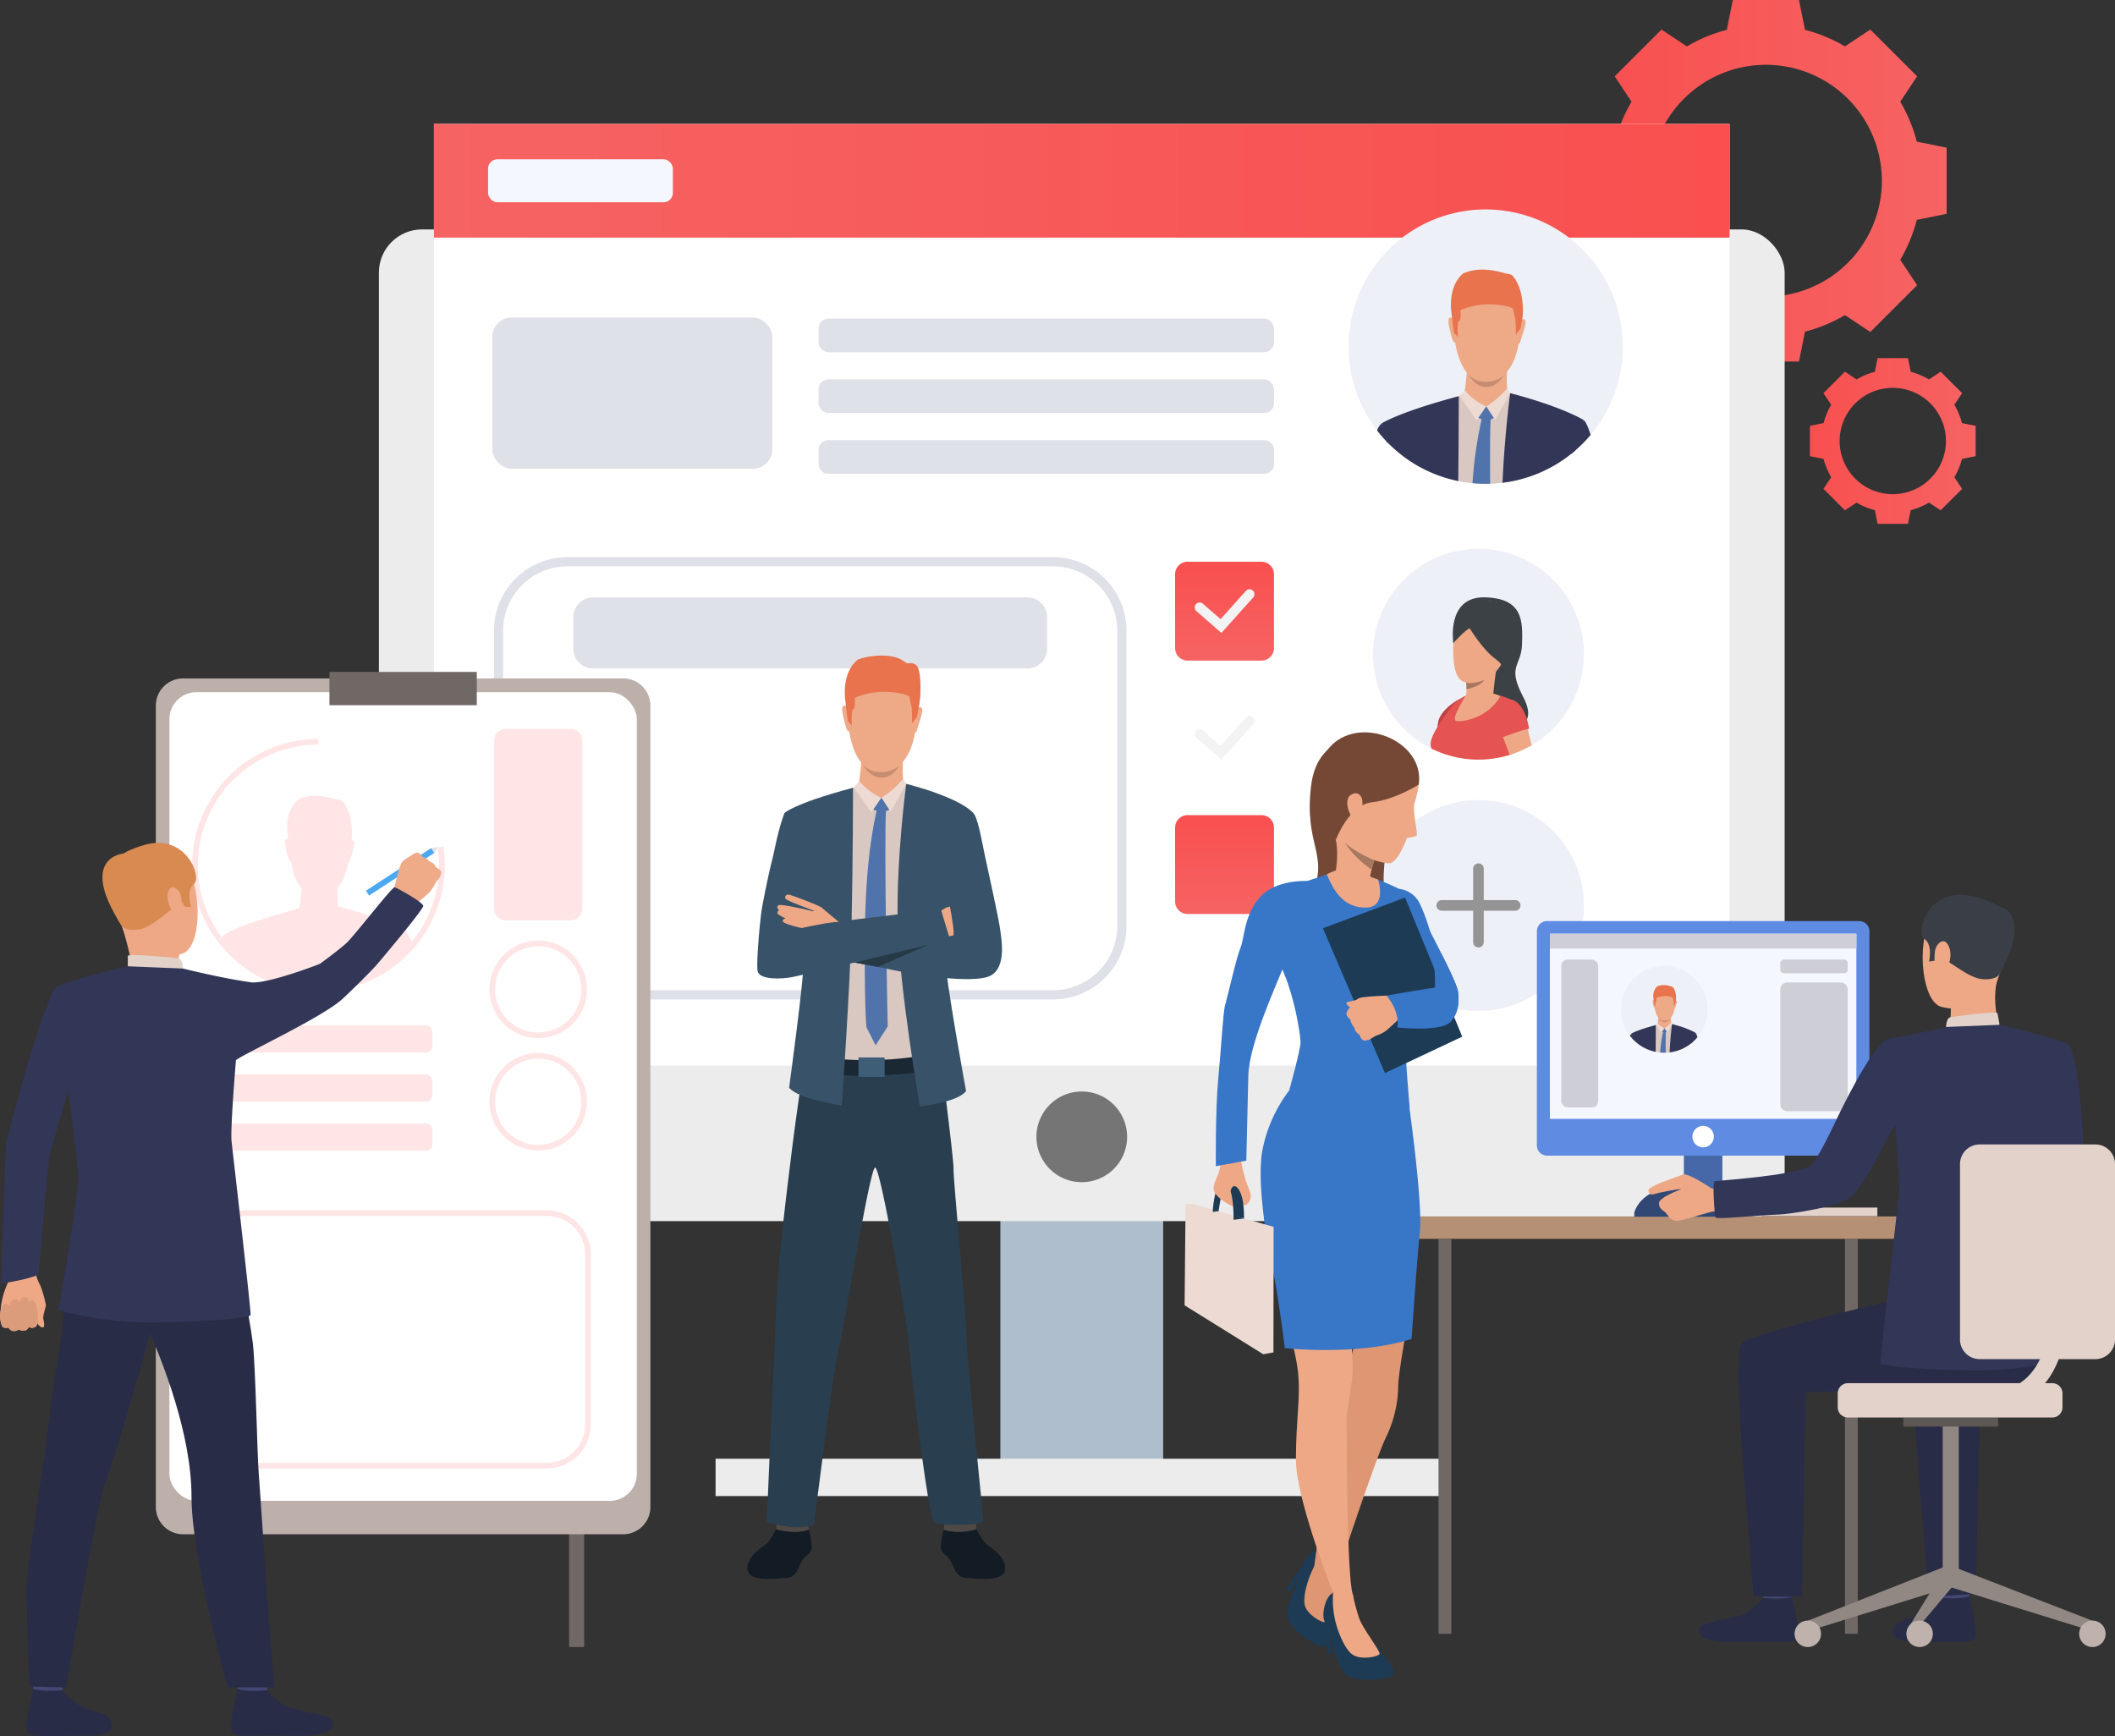 <svg height="613.577" viewBox="0 0 747.534 613.577" width="747.534" xmlns="http://www.w3.org/2000/svg" xmlns:xlink="http://www.w3.org/1999/xlink"><rect x="0" y="0" width="747.534" height="613.577" fill="#333333" stroke="none"/><linearGradient id="a" gradientUnits="objectBoundingBox" x2="1" y1=".5" y2=".5"><stop offset="0" stop-color="#f94f4f"/><stop offset="1" stop-color="#f66363"/></linearGradient><linearGradient id="b" x1=".5" x2=".5" xlink:href="#a" y1="0" y2="1"/><path d="m533.333 77.118a54.69 54.69 0 0 0 -5.857-14.118l5.963-8.967-8.271-8.271-8.268-8.27-8.965 5.961a54.735 54.735 0 0 0 -14.122-5.853l-2.124-10.547h-23.389l-2.126 10.547a54.688 54.688 0 0 0 -14.118 5.855l-8.967-5.961-8.272 8.271-8.271 8.271 5.964 8.964a54.686 54.686 0 0 0 -5.855 14.118l-10.549 2.122v23.394l10.549 2.122a54.721 54.721 0 0 0 5.855 14.119l-5.963 8.965 8.271 8.271 8.272 8.271 8.967-5.961a54.749 54.749 0 0 0 14.118 5.857l2.122 10.546h23.392l2.124-10.546a54.8 54.8 0 0 0 14.118-5.857l8.965 5.961 8.272-8.271 8.271-8.271-5.963-8.965a54.725 54.725 0 0 0 5.857-14.119l10.546-2.122v-23.394zm-53.339 54.805a40.985 40.985 0 1 1 40.984-40.986 40.986 40.986 0 0 1 -40.984 40.986z" fill="url(#a)" transform="translate(144.155 -27.051)"/><path d="m517.8 126.407a25.062 25.062 0 0 0 -2.686-6.473l2.734-4.111-3.792-3.792-3.791-3.791-4.11 2.734a25.133 25.133 0 0 0 -6.471-2.686l-.974-4.835h-10.728l-.974 4.835a25.112 25.112 0 0 0 -6.471 2.686l-4.111-2.734-3.792 3.791-3.791 3.792 2.734 4.111a25.06 25.06 0 0 0 -2.684 6.473l-4.836.973v10.72l4.836.974a25.048 25.048 0 0 0 2.684 6.471l-2.734 4.111 3.791 3.791 3.792 3.792 4.111-2.732a25.109 25.109 0 0 0 6.471 2.684l.974 4.835h10.724l.974-4.835a25.13 25.13 0 0 0 6.471-2.684l4.11 2.732 3.791-3.792 3.792-3.791-2.734-4.111a25.051 25.051 0 0 0 2.686-6.471l4.834-.974v-10.72zm-24.454 25.124a18.789 18.789 0 1 1 18.79-18.79 18.788 18.788 0 0 1 -18.793 18.79z" fill="url(#a)" transform="translate(175.648 23.13)"/><path d="m0 0h57.54v174.77h-57.54z" fill="#aebecc" transform="matrix(-1 0 0 -1 411.116 522.178)"/><rect fill="#ececec" height="350.507" rx="15.253" transform="matrix(-1 0 0 -1 630.774 431.595)" width="496.856"/><path d="m0 0h457.939v332.886h-457.939z" fill="#fff" transform="matrix(-1 0 0 -1 611.314 376.669)"/><path d="m0 0h457.939v40.207h-457.939z" fill="url(#a)" transform="matrix(-1 0 0 -1 611.314 83.99)"/><path d="m299.048 275.921a16.026 16.026 0 1 0 16.026-16.021 16.026 16.026 0 0 0 -16.026 16.021z" fill="#757575" transform="translate(67.271 125.88)"/><g fill="#dfe1e8"><rect height="11.914" rx="3.502" transform="matrix(-1 0 0 -1 450.279 124.5)" width="160.944"/><rect height="11.915" rx="3.502" transform="matrix(-1 0 0 -1 450.279 145.988)" width="160.944"/><path d="m3.5 0h153.94a3.5 3.5 0 0 1 3.5 3.5v4.912a3.5 3.5 0 0 1 -3.5 3.5h-153.94a3.5 3.5 0 0 1 -3.5-3.5v-4.912a3.5 3.5 0 0 1 3.5-3.5z" transform="matrix(-1 0 0 -1 450.279 167.476)"/><path d="m380.935 302.237h-171.659a25.989 25.989 0 0 1 -25.959-25.96v-104.418a25.99 25.99 0 0 1 25.959-25.959h171.659a25.989 25.989 0 0 1 25.959 25.959v104.418a25.988 25.988 0 0 1 -25.959 25.96zm-171.659-153.083a22.731 22.731 0 0 0 -22.7 22.7v104.423a22.732 22.732 0 0 0 22.7 22.706h171.659a22.732 22.732 0 0 0 22.7-22.706v-104.418a22.731 22.731 0 0 0 -22.7-22.7z" transform="translate(-8.74 51.009)"/><path d="m6.92 0h153.592a6.92 6.92 0 0 1 6.92 6.92v11.27a6.92 6.92 0 0 1 -6.92 6.92h-153.593a6.919 6.919 0 0 1 -6.919-6.919v-11.271a6.92 6.92 0 0 1 6.92-6.92z" transform="matrix(-1 0 0 -1 370.081 236.262)"/></g><path d="m252.914 515.579h258.863v13.193h-258.863z" fill="#ececec"/><path d="m445.38 181.38a37.271 37.271 0 0 1 -25.518 35.371c-.224.076-.449.149-.674.217a37.267 37.267 0 1 1 26.192-35.588z" fill="#eef0f7" transform="translate(114.435 49.838)"/><path d="m388.05 170.641s-2.547-16.464 11.091-16.16 13.453 8.445 13.211 16.527-5.468 7.472.424 18.712-5.1 11.24-5.1 11.24l-8.533-11.725z" fill="#3c4145" transform="translate(125.604 56.642)"/><path d="m397.585 155.509s-9.235 1.458-9.6 14.58 2.488 15.919 10.57 13.185 10.632-16.465 10.816-18.591.67-10.754-11.786-9.174z" fill="#eea886" transform="translate(125.667 57.194)"/><path d="m416.971 188.162c.025 3.932-2.076 6.561-5.174 8.241-.224.076-.449.149-.674.217a37.4 37.4 0 0 1 -27.632-2.2c-1.123-2.24.5-5.421 3.807-10.3 2.27-3.357 4.495-6.783 8.3-8.448 5.618-.895 11.563-.948 15.751 1.418 3.34 1.884 5.564 5.31 5.622 11.072z" fill="#e55353" transform="translate(122.501 70.186)"/><path d="m388.424 183.276-4.246 6.692c.01-.036.292-1.049.77-3.985.093-.557.19-1.183.295-1.884a4.99 4.99 0 0 1 .134-.618c1.817-4.19 7.485-7.307 7.691-7.411z" fill="#e55353" transform="translate(123.185 70.825)"/><path d="m409.661 192.448a37.041 37.041 0 0 1 -7.065 3.2c-.224.076-.449.149-.674.217-.941-2.431-1.76-4.535-1.937-5.078-.051-.159-.172-.454-.338-.853-.765-1.861-2.48-6-2.5-9.235-.012-2.088.678-3.8 2.777-4.284a5.5 5.5 0 0 1 2.228-.085c2.344.426 3.713 2.532 4.477 4.4.013.031.025.063.036.093a14.46 14.46 0 0 1 .835 2.977s.038.147.1.411c.133.52.384 1.509.712 2.8.376 1.489.846 3.381 1.349 5.437z" fill="#eea886" transform="translate(131.701 70.943)"/><path d="m402.2 168.7c-.8 1.511-1.647 10.893-1.647 10.893s-11.294 4.27-10.138 1.856a9.269 9.269 0 0 0 .689-3.744 18.093 18.093 0 0 0 -.126-2.28c-.03-.247-.053-.389-.053-.389s12.075-7.848 11.275-6.336z" fill="#eea886" transform="translate(127.224 65.858)"/><path d="m393.807 165.014s4.738 7.716 9.053 10.754 2.126 5.467 2.126 5.467 11.255-23.7.555-25.336-17.262-1.763-17.565 14.277c-.001.001 4.858-5.284 5.831-5.162z" fill="#3c4145" transform="translate(125.679 57.107)"/><path d="m397.158 172.1c-1.733 2.556-6.314 3.246-6.314 3.246a18.106 18.106 0 0 0 -.126-2.28c2.942.567 6.44-.966 6.44-.966z" fill="#a77860" transform="translate(127.48 68.217)"/><path d="m385.092 183.45a9.6 9.6 0 0 0 -.447 2.551l1.665-2.51s2.971-4.26 3.99-5.368a15.573 15.573 0 0 1 2.492-2.079s-5.924 2.81-7.7 7.406z" fill="#bd4444" transform="translate(123.49 70.808)"/><path d="m399.5 189.7s7.248-2.843 9.394-3.009c0 0-1.458-11.641-8.579-10.406s-.815 13.415-.815 13.415z" fill="#e55353" transform="translate(131.557 70.907)"/><path d="m392.2 175.954s-5.322 8.183-3.521 8.9 11.554-.954 15.7-8.726c.004-.002-6.196-3.181-12.179-.174z" fill="#eea886" transform="translate(125.898 69.899)"/><path d="m462.584 120.214a48.484 48.484 0 1 1 -48.484-48.485 48.484 48.484 0 0 1 48.484 48.485z" fill="#eef0f7" transform="translate(110.994 2.293)"/><path d="m438.981 121.612-3.575 12.83a48.224 48.224 0 0 1 -22.05 8.537c-1.435.177-2.891.288-4.361.336-.53.018-1.06.025-1.592.025q-2.353 0-4.651-.219a48.339 48.339 0 0 1 -24.864-9.795c-.686-4.243-1.422-8.938-2.069-13.329 3.564-1.327 14.9-5.184 22.064-7.6.1-.035.2-.066.3-.1.157-.055.313-.108.467-.157l1.213-.411c.393-.133.765-.257 1.113-.378 1.468-.492 2.5-.84 2.87-.964l.147-.05h.083l9.626.721 1.614.119.5.038.22.055c.578.147 2.267.59 4.5 1.272h.01c5.704 1.747 14.954 5.058 18.435 9.07z" fill="#d9c7c1" transform="translate(117.695 27.648)"/><g fill="#eea987"><path d="m401.953 86.514s11.545 1.948 9.585 20.019-12.146 16.479-12.827 16.452-10.249.219-10.754-21.878c-.001 0-.148-16.336 13.996-14.593z" transform="translate(125.666 11.919)"/><path d="m405.467 106.142s-.4 7.437.3 9.056-9.268 6.741-15.465.906c0 0 1.253-8.128.863-11s14.302 1.038 14.302 1.038z" transform="translate(127.21 23.523)"/><path d="m402.63 95.694s1.281-1.339 1.731.035-2.046 7.466-1.89 7.742c0 0-.237.529-.538.232s.697-8.009.697-8.009z" transform="translate(134.808 17.649)"/><path d="m388.756 95.417s-1.224-1.39-1.73-.035 1.34 7.436 1.569 7.812c0 0 .4.625.711.341s-.55-8.118-.55-8.118z" transform="translate(124.998 17.439)"/></g><path d="m412.832 101.082c-.4 2.472-.774 4.311-.774 4.311l-1.68 2.194a44.242 44.242 0 0 0 -.157-5.613c-.1-.288-.212-.8-.328-1.355-.194-.913-.391-1.945-.527-2.288-.215-.55-9.893-3.375-18.511.591 0 0 .073.747.068 1.581 0 .968-.111 2.051-.553 2.215-.827.3-.482 5.678-.482 5.678l-1.344-1.551s-.388-2.808-.77-6.036l-.005-.023c-.085-.752-.174-1.526-.258-2.295-.192-3.246.129-9.141 4.356-12.6 2.853-1.221 7.408-2.258 15 .065a5.24 5.24 0 0 1 2.228.587c4.726 5.2 3.737 14.539 3.737 14.539z" fill="#e8734d" transform="translate(125.346 10.725)"/><path d="m391.306 107.017s1.842 2.558 6.124 2.462 6.138-2.328 6.138-2.328-2.028 4.238-6.16 4.192-6.102-4.326-6.102-4.326z" fill="#c78d71" transform="translate(127.866 25.47)"/><path d="m389.6 112.289s3.093 5.385 8.963 5.893c3.723.321 6.945-4.4 8.456-6.715a22.547 22.547 0 0 0 -17.419.822z" fill="#eea987" transform="translate(126.744 27.495)"/><path d="m402.393 109.9a32.026 32.026 0 0 1 -7.386 6.4l3.125 4.818 5.332-9.515z" fill="#eddad3" transform="translate(130.297 27.362)"/><path d="m391.192 110.332a21.468 21.468 0 0 0 7.553 5.679l-3.433 4.962-6-8.68z" fill="#eddad3" transform="translate(126.559 27.648)"/><path d="m396.1 113.76 2.679 4.077a5.581 5.581 0 0 1 -5.429-.1z" fill="#5073ab" transform="translate(129.207 29.899)"/><path d="m427.2 120.465c-.461 1.657-1.151 4.067-2.972 10.688-.555.48-1.123.953-1.7 1.4-.651.515-1.319 1.012-2 1.5a48.224 48.224 0 0 1 -22.05 8.537c.717-16.783 2.711-31.666 2.711-31.666q2.358.619 4.472 1.229h.01c12.3 3.531 18.543 6.631 20.67 7.805.017.008.032.018.046.026.552.316.813.481.813.481z" fill="#323657" transform="translate(132.575 28.037)"/><path d="m399.752 141.558a48.486 48.486 0 0 1 -24.715-13.358c-.3-.3-.591-.6-.88-.913-.85-3.6-1.415-5.956-1.45-6.109v-.008s6-3.942 27.221-9.6v.012c-.001.485.011 14.099-.176 29.976z" fill="#323657" transform="translate(115.65 28.461)"/><path d="m398.467 117.077c-.2 4.42-.217 13-.149 22.781-.53.018-1.06.025-1.592.025q-2.353 0-4.651-.219a149.062 149.062 0 0 1 3.221-22.6c.235-.977.378-1.465.378-1.465l2.846.469c-.02.308-.038.644-.053 1.009z" fill="#5073ab" transform="translate(128.371 31.107)"/><path d="m420.11 121.879a48.877 48.877 0 0 1 -5.418 5.492c-.555.48-1.123.953-1.7 1.4l4.676-12.093c1.132.966 2.054 4.255 2.442 5.201z" fill="#323657" transform="translate(142.108 31.819)"/><path d="m375.682 124.4c-.3-.3-.591-.6-.88-.913a47.244 47.244 0 0 1 -3.078-3.6 5.607 5.607 0 0 1 1.627-2.515v.008z" fill="#323657" transform="translate(115.005 32.268)"/><rect fill="#f5f7ff" height="15.193" rx="3.296" width="65.314" x="172.503" y="56.29"/><circle cx="37.26" cy="37.26" fill="#eef0f7" r="37.26" transform="matrix(1 -.013 .013 1 484.806 283.247)"/><path d="m394.091 240.95a1.879 1.879 0 0 1 -1.877-1.877v-25.959a1.876 1.876 0 1 1 3.753 0v25.959a1.876 1.876 0 0 1 -1.876 1.877z" fill="#949494" transform="translate(128.462 93.921)"/><path d="m412.216 222.824h-25.959a1.877 1.877 0 0 1 0-3.754h25.959a1.877 1.877 0 0 1 0 3.754z" fill="#949494" transform="translate(123.317 99.067)"/><path d="m4.414 0h26.119a4.413 4.413 0 0 1 4.413 4.413v26.121a4.413 4.413 0 0 1 -4.413 4.413h-26.119a4.414 4.414 0 0 1 -4.414-4.414v-26.119a4.414 4.414 0 0 1 4.414-4.414z" fill="url(#b)" transform="translate(415.332 198.536)"/><path d="m342.248 168.178-8.834-7.7a1.74 1.74 0 1 1 2.288-2.623l6.246 5.446 8.909-9.937a1.741 1.741 0 1 1 2.591 2.324z" fill="#f3f3f3" transform="translate(89.451 55.529)"/><path d="m4.414 0h26.12a4.413 4.413 0 0 1 4.413 4.413v26.12a4.414 4.414 0 0 1 -4.414 4.414h-26.119a4.414 4.414 0 0 1 -4.414-4.414v-26.119a4.414 4.414 0 0 1 4.414-4.414z" fill="url(#b)" transform="translate(415.332 243.319)"/><path d="m342.248 195.208-8.834-7.7a1.74 1.74 0 1 1 2.288-2.623l6.246 5.446 8.909-9.937a1.741 1.741 0 1 1 2.591 2.324z" fill="#f3f3f3" transform="translate(89.451 73.282)"/><path d="m4.414 0h26.119a4.413 4.413 0 0 1 4.413 4.413v26.12a4.414 4.414 0 0 1 -4.414 4.414h-26.118a4.414 4.414 0 0 1 -4.414-4.415v-26.118a4.414 4.414 0 0 1 4.414-4.414z" fill="url(#b)" transform="translate(415.332 288.103)"/><path d="m247.939 352.714a26.868 26.868 0 0 1 -3.275 5.578c-1.5 1.584-7.237 4.414-7.268 9.117-.033 5.1 9.672 3.685 13.468 3.5s4.084-2.909 5.681-5.8 3.211-2.4 3.509-4.727-1.223-7.542-1.223-7.542z" fill="#131c24" transform="translate(26.778 186.844)"/><path d="m243.769 352.093-.278 2.417s5.971 2 11.614.21l-.315-3.305z" fill="#4f4946" transform="translate(30.782 185.991)"/><path d="m290.819 352.714a26.834 26.834 0 0 0 3.274 5.578c1.5 1.584 7.238 4.414 7.268 9.117.035 5.1-9.672 3.685-13.468 3.5s-4.084-2.909-5.68-5.8-3.211-2.4-3.511-4.727 1.224-7.542 1.224-7.542z" fill="#131c24" transform="translate(53.883 186.844)"/><path d="m290.594 352.093.278 2.417s-5.971 2-11.614.21l.313-3.305z" fill="#4f4946" transform="translate(54.274 185.991)"/><path d="m312.238 351.693c0 6.288 5.872 63.689 5.872 63.689-.674 2.1-15.083 1.839-17.33.794s-8.781-57.935-9.2-64.274-9.8-61.475-11.767-61.265-11.309 59.293-12.885 64.115-8.71 61.971-8.71 61.971c-4.944 2.722-16.7-.686-16.7-.686s2.465-58.676 2.747-60.448c.418-2.623-.02-9.687 1.123-25.371 1.024-14.028 4.72-44.571 7.063-61.111.085-.588.164-1.153.242-1.695.459-3.219.8-5.585.968-6.718.071-.49.111-.752.111-.752.631-.27 1.292-.522 1.98-.751 16.462-5.515 47.8-5.164 47.8-5.164s.432 5.631.467 5.906c.041.331.108.853.192 1.528.184 1.458.457 3.63.77 6.152 0 .017 0 .035.005.053l.03.23c1.107 8.972 2.672 22.1 2.525 23.47-.223 2.096 4.697 54.04 4.697 60.327z" fill="#293e4f" transform="translate(29.489 122.024)"/><path d="m311.452 205.375-8.087 29.016c-.278.941-.608 2.1-.959 3.444l-.015.051a.234.234 0 0 0 -.01.036 114.129 114.129 0 0 0 -3.517 21.815c-.336 5.971.77 29.976.77 29.976s-12.237 4.568-30.55 3.41c0 0-19.7-.461-18.091-12.537 4.248-31.965.093-45.144-.464-48.354 0 0-2.328-14.727-4.241-27.735 5.544-2.064 28.875-10.822 28.875-10.822l12.265.918s18.64 4.59 24.024 10.782z" fill="#d9c7c1" transform="translate(32.62 82.388)"/><path d="m273.187 168.973s11.97 2.02 9.941 20.763-12.6 17.09-13.307 17.063-10.628.225-11.152-22.691c-.001-.001-.153-16.945 14.518-15.135z" fill="#eea987" transform="translate(40.75 66.075)"/><path d="m276.83 189.329s-.413 7.716.316 9.394-9.614 6.99-16.041.939c0 0 1.3-8.431.9-11.409s14.825 1.076 14.825 1.076z" fill="#eea987" transform="translate(42.351 78.109)"/><path d="m273.887 178.493s1.329-1.388 1.794.036-2.121 7.744-1.96 8.031c0 0-.245.548-.557.242s.723-8.309.723-8.309z" fill="#eea987" transform="translate(50.233 72.018)"/><path d="m259.5 178.206s-1.271-1.441-1.794-.036 1.39 7.714 1.629 8.1c0 0 .411.648.737.353s-.572-8.417-.572-8.417z" fill="#eea987" transform="translate(40.058 71.8)"/><path d="m284.468 184.115c-.413 2.565-.8 4.47-.8 4.47l-1.743 2.276a46.136 46.136 0 0 0 -.164-5.822c-.1-.3-.22-.83-.341-1.4-.2-.948-.4-2.018-.545-2.376-.225-.568-10.261-3.5-19.2.616 0 0 .076.774.07 1.637 0 1-.113 2.129-.573 2.3-.857.312-.5 5.888-.5 5.888l-1.393-1.609s-.4-2.913-.8-6.259v-.023c-.089-.782-.182-1.586-.27-2.381-.2-3.367.134-9.48 4.518-13.072 2.959-1.266 11.043-2.542 15.557.068a34.5 34.5 0 0 1 2.923 1.99c4.899 5.392 3.261 13.697 3.261 13.697z" fill="#e8734d" transform="translate(40.417 64.804)"/><path d="m262.143 190.237s1.91 2.654 6.35 2.553 6.365-2.414 6.365-2.414-2.1 4.4-6.387 4.349-6.328-4.488-6.328-4.488z" fill="#c78d71" transform="translate(43.032 80.13)"/><path d="m260.369 195.707s3.209 5.585 9.3 6.112c3.862.333 7.174-4.573 8.743-6.975a23.341 23.341 0 0 0 -18.043.863z" fill="#eea987" transform="translate(41.867 82.228)"/><path d="m273.641 193.225a33.218 33.218 0 0 1 -7.661 6.637l3.242 5 5.529-9.9z" fill="#eddad3" transform="translate(45.553 82.092)"/><path d="m262.01 193.676a22.267 22.267 0 0 0 7.832 5.89l-3.559 5.146-6.183-8.788z" fill="#eddad3" transform="translate(41.691 82.388)"/><path d="m267.11 197.231 2.779 4.228a5.781 5.781 0 0 1 -5.63-.1z" fill="#5073ab" transform="translate(44.422 84.723)"/><path d="m248.724 257.323s15.021 5.542 48.993.323l-.452-6.152s-19.691 5.809-47.941.833z" fill="#1a2833" transform="translate(34.219 120.363)"/><path d="m272.493 194.269s-3.512 26.275-3.03 48.909 7.832 65.074 7.832 65.074 13.1-1.284 16.353-5.378c0 0-7.517-40.847-7.3-46.9s9.634-51.581 9.634-51.581-3.682-4.912-23.489-10.124z" fill="#385369" transform="translate(47.81 82.778)"/><path d="m269.578 195.1s-.033 24.9-.514 47.535-3.464 64.765-3.464 64.765-15.368-2.189-18.621-6.283c0 0 5.418-39.634 5.2-45.688s-6.949-51.135-6.949-51.135 2.335-3.323 24.348-9.194z" fill="#385369" transform="translate(31.928 83.322)"/><path d="m303.429 373.75h9.23v6.862h-9.23z" fill="#3e5e78"/><path d="m267 199.138s-4.122 14.07-4.483 42.013.507 35.957.507 35.957l3.217 6.369 4.289-6.645s-1.375-64.3-.578-77.205z" fill="#5073ab" transform="translate(43.224 85.976)"/><path d="m275.58 225.1s6.1-3.068 6.947-3.61 11.038-2.049 12.322-2.008 1.34 1.064.978 1.428-10.549 2.036-10.724 2.28.862.154.862.154 10.98-.169 11.745.567-.113 1.432-.557 1.615c0 0 1 1.148-.156 1.62a17.08 17.08 0 0 1 -2.717.775s1.451.747.5 1.413-12.588 4.27-12.588 4.27-4.331-8.269-6.612-8.504z" fill="#eea886" transform="translate(51.858 99.338)"/><path d="m308.642 260.744c-7.929 1.894-26.257-1.18-33.24-2.719-1.481-.326-3.151-.668-4.871-1.006-2.856-.56-5.837-1.108-8.258-1.538-2.981-.534-5.11-.89-5.11-.89s38.466-8.642 39.886-8.642-3.551-22.486-3.551-22.486-4.954-18.833-2.382-26.234c0 0 9.76 2.959 12.918 5.216 1.763 1.258 3.058 9.426 4.258 14.981 1.523 7.038 5.058 23.069 5.459 26.452.364 3.085 2.822 14.974-5.109 16.866z" fill="#385369" transform="translate(39.759 84.723)"/><path d="m261.387 197.286s-11.815 4.036-12.381 5.57c-2.389 6.491-3.5 13.586-4.273 16.429-.943 3.474-3.08 13.866-3.632 17.254-.7 4.321-2.048 19.628-1.46 21.989.739 2.981 7.764 2.764 11.553 2.174s56.414-13.4 56.414-13.4-3-9.79-3.153-10.657c0 0-40.568 4.637-45.736 5.739a33.964 33.964 0 0 0 -3.59.87s8.947-36.72 6.258-45.968z" fill="#385369" transform="translate(28.158 84.759)"/><path d="m265.568 227.573s-5.3-4.311-6.006-5.022-10.338-4.377-11.6-4.614a1.063 1.063 0 0 0 -1.383 1.272c.167.881 9.982 4.17 10.1 4.447s-.873-.035-.873-.035-10.686-2.53-11.594-1.977-.2 1.42.2 1.7c0 0-1.223.908-.2 1.617a17.109 17.109 0 0 0 2.485 1.34s-1.577.419-.789 1.274 6.412 2.142 6.412 2.142 10.969-2.409 13.248-2.144z" fill="#eea886" transform="translate(30.966 98.299)"/><path d="m286.349 228.593-17.849 7.828c-2.856-.56-5.837-1.108-8.258-1.538z" fill="#263947" transform="translate(41.785 105.322)"/><path d="m270.809 169.054s2.969-1.5 4.574.464 1.779 12.63-.181 16.724.312-14.542-4.393-17.188z" fill="#e8734d" transform="translate(48.724 65.858)"/><path d="m201.152 340.661h5.312v241.47h-5.312z" fill="#706865"/><path d="m9.624 0h155.552a9.624 9.624 0 0 1 9.624 9.624v283.246a9.624 9.624 0 0 1 -9.624 9.624h-155.551a9.625 9.625 0 0 1 -9.625-9.625v-283.245a9.624 9.624 0 0 1 9.624-9.624z" fill="#bdafaa" transform="translate(55.077 239.781)"/><rect fill="#fff" height="285.803" rx="9.509" width="165.207" x="59.874" y="244.653"/><path d="m116.433 237.488h52.088v11.763h-52.088z" fill="#706865"/><path d="m242.683 376.506h-105.745a15.552 15.552 0 0 1 -15.538-15.534v-60.2a15.553 15.553 0 0 1 15.536-15.536h105.747a15.553 15.553 0 0 1 15.536 15.536v60.2a15.552 15.552 0 0 1 -15.536 15.534zm-105.745-89.267a13.551 13.551 0 0 0 -13.538 13.535v60.2a13.549 13.549 0 0 0 13.538 13.526h105.745a13.549 13.549 0 0 0 13.534-13.533v-60.2a13.551 13.551 0 0 0 -13.534-13.534z" fill="#ffe5e5" transform="translate(-49.406 142.526)"/><path d="m137.348 252.442a.042.042 0 0 0 -.025 0c.103.043.118.048.025 0z" fill="#323657" transform="translate(-38.949 120.984)"/><path d="m199.6 262.179a17.233 17.233 0 1 1 17.232-17.234 17.253 17.253 0 0 1 -17.232 17.234zm0-32.465a15.231 15.231 0 1 0 15.229 15.231 15.247 15.247 0 0 0 -15.229-15.231z" fill="#ffe5e5" transform="translate(-9.366 104.743)"/><path d="m199.6 286.146a17.233 17.233 0 1 1 17.232-17.232 17.254 17.254 0 0 1 -17.232 17.232zm0-32.463a15.23 15.23 0 1 0 15.229 15.231 15.247 15.247 0 0 0 -15.229-15.231z" fill="#ffe5e5" transform="translate(-9.366 120.485)"/><path d="m163.584 273.97c-1.422 0-2.861-.07-4.279-.2a44.618 44.618 0 0 1 -27.4-12.986c-.29-.292-.563-.577-.815-.843-.987-1.045-1.942-2.162-2.831-3.312a44.21 44.21 0 0 1 -9.315-27.294 44.691 44.691 0 0 1 44.641-44.641v2a42.686 42.686 0 0 0 -42.639 42.638 42.211 42.211 0 0 0 8.9 26.066 41.346 41.346 0 0 0 2.707 3.166c.24.26.5.53.775.807a42.476 42.476 0 0 0 26.169 12.4c1.355.128 2.732.194 4.091.194.5 0 .953-.008 1.4-.022 1.294-.043 2.585-.141 3.837-.3a42.584 42.584 0 0 0 19.391-7.5c.6-.431 1.195-.875 1.755-1.317.487-.383.991-.8 1.5-1.236a43.289 43.289 0 0 0 4.765-4.83 42.685 42.685 0 0 0 9.99-27.43 43.251 43.251 0 0 0 -.456-6.256l1.982-.292a45.405 45.405 0 0 1 .477 6.548 44.685 44.685 0 0 1 -10.461 28.717 45.227 45.227 0 0 1 -4.989 5.058c-.53.457-1.06.893-1.569 1.292-.585.461-1.2.925-1.834 1.375a44.608 44.608 0 0 1 -20.306 7.862c-1.311.164-2.663.267-4.016.311-.473.017-.954.025-1.47.025z" fill="#ffe5e5" transform="translate(-51.021 76.486)"/><path d="m190.719 244.98a3.738 3.738 0 0 0 -.436-.485.735.735 0 0 0 -.229-.186.384.384 0 0 0 -.04-.025c-8.322-4.6-23.338-8.354-23.338-8.354-.436-1-.4-4.475-.338-6.551 1.557-1.808 2.969-4.636 3.759-9.048.254.187.446-.242.446-.242-.139-.247 2.106-5.731 1.7-6.967a.649.649 0 0 0 -1.059-.418q.082-.472.166-1s.89-8.4-3.365-13.089a4.709 4.709 0 0 0 -2.006-.527c-6.833-2.093-10.932-1.16-13.5-.06-3.8 3.116-4.094 8.421-3.92 11.344.076.691.156 1.388.234 2.064v.022c.031.267.063.53.094.789a.648.648 0 0 0 -1.079.369c-.456 1.219 1.206 6.693 1.413 7.031 0 0 .358.562.639.307.785 4.81 2.2 7.77 3.69 9.6-.151 2.7-.633 6.074-.765 6.967-3.489 1.1-20.985 5.756-26.278 9.233a5.026 5.026 0 0 0 -1.465 2.263 41.974 41.974 0 0 0 2.77 3.242c.258.277.525.552.794.823a43.5 43.5 0 0 0 26.784 12.694c1.375.131 2.774.2 4.185.2.48 0 .958-.007 1.432-.025q1.988-.062 3.927-.3a43.4 43.4 0 0 0 19.848-7.683c.61-.436 1.208-.883 1.8-1.349.52-.408 1.032-.83 1.531-1.262a44.052 44.052 0 0 0 4.878-4.944 21.332 21.332 0 0 0 -2.272-4.433z" fill="#ffe5e5" transform="translate(-47.014 84.472)"/><path d="m0 0h51.707v3.068h-51.707z" fill="#e2d2ca" transform="matrix(-1 0 0 -1 663.549 429.874)"/><path d="m652.089 437.862h4.53v139.593h-4.53z" fill="#706865"/><path d="m0 0h35.941v4.385h-35.941z" fill="#ccbdb7" transform="matrix(-1 0 0 -1 619.933 430.319)"/><path d="m0 0h13.61v41.337h-13.61z" fill="#4667a8" transform="matrix(-1 0 0 -1 608.767 429.874)"/><path d="m0 0h199.141v7.936h-199.141z" fill="#b59074" transform="matrix(-1 0 0 -1 682.099 437.862)"/><path d="m521.436 262.834s2.177 30.543-3.791 34.2c-3.739 2.288-18.646 10.012-18.2 11.462s8.417 12.887 8.417 12.887 28.633-18.854 29.556-24.8c.9-5.805-1.408-44.722-5.343-46.515-2.949-1.344-4.5-.234-8.219 2.527-5.218 3.87-2.42 10.239-2.42 10.239z" fill="#323657" transform="translate(198.883 119.053)"/><path d="m482.217 266.041-2.525-.934s3.148-7.388 4.521-7.209a34.187 34.187 0 0 1 3.557.729z" fill="#ead8cf" transform="translate(185.918 124.567)"/><path d="m480.868 267.509c.321-.239 5.363-9.911 5.363-9.911l10.769 1.463-5.82 11.457z" fill="#da9b5b" transform="translate(186.69 124.372)"/><path d="m491.449 364.4s.891 6.181 1 7.109 9.9-.547 9.9-.547l.794-7.359s-10.47-.074-11.694.797z" fill="#424773" transform="translate(193.64 193.995)"/><path d="m498.728 368.066a26.456 26.456 0 0 1 -6.1 5.348c-3 1.624-7.717 2.265-9.492 3.947-1.281 1.211-4.666 6.435 7.8 6.327s18.473.737 19.809-1.264-1.932-14.775-1.932-14.775-2.956 1.061-10.085.417z" fill="#292c47" transform="translate(187.258 196.652)"/><path d="m453.578 364.436s.89 6.18 1 7.108 9.9-.547 9.9-.547l.794-7.356s-10.472-.077-11.694.795z" fill="#424773" transform="translate(168.766 194.019)"/><path d="m463.14 368.1a26.42 26.42 0 0 1 -6.105 5.345c-3 1.625-14.045 2.957-15.819 4.637-1.281 1.213-3.411 6.1 14.126 5.638 12.461-.323 18.473.739 19.81-1.263s-1.934-14.779-1.934-14.779-2.78 1.14-10.078.422z" fill="#292c47" transform="translate(160.102 196.675)"/><path d="m551.031 299.649s-35.608 6.026-43.648 7.29-51.646 12.111-57.1 15.417c-4.341 2.633 2.276 65.839 3.822 89.954h17.174l1.246-72.337c20.609.517 35.315-4.821 50.324-2.542s27.519 5.519 37.056-7.272c.001 0 .356-27.715-8.874-30.51z" fill="#292c47" transform="translate(165.648 151.991)"/><path d="m491.441 409.314 16.737-1.034 1.632-71.362c8.87.222 11.912-.341 19.093-1.211l13.515-31.41c-11.844 2.368-49.789 11.937-54.848 15-4.341 2.639 2.33 65.903 3.871 90.017z" fill="#292c47" transform="translate(190.142 155.044)"/><path d="m508.842 219.342s-13.052-3.607-18.031 6.524-2.722 29.342 3.855 31.149 16.038-.273 18.768-6.581 4.909-15.266 4.256-21.068-5.381-8.635-8.848-10.024z" fill="#eea886" transform="translate(191.445 98.836)"/><path d="m494.416 244.133s.144 7.707-.706 9.349 18.175 1.231 18.175 1.231-3-9.253-1.3-17.138c1.684-7.803-16.169 6.558-16.169 6.558z" fill="#eea886" transform="translate(195.107 109.696)"/><path d="m515.434 246.032s-1.016 2.068-5.941 1.733-11.42-6.276-13.509-6.806-2.215-1.72-2.215-1.72l-1.105 1.968-2.142.325s1.455-5.955-1.716-8.052 1.428-18.982 17.484-14.909c0 0 12.255 2.245 12.419 9.089s-.898 14.747-3.275 18.372z" fill="#3a3f47" transform="translate(191.284 98.324)"/><path d="m493.1 248.145s.053-3.14 1.475-3.44 14.956-2.162 16.7-1.476l.749 4.144s-3.368 2.071-18.924.772z" fill="#e2d2ca" transform="translate(194.721 114.836)"/><path d="m490.8 231.329c.366-2.571 3.292-5.529 4.965-1.521s-1.13 9.843-3.009 9.53-2.456-4.518-1.956-8.009z" fill="#eea886" transform="translate(193.101 104.83)"/><path d="m458.91 268.522a.024.024 0 0 1 .022 0c-.097.04-.112.043-.022 0z" fill="#323657" transform="translate(172.229 131.545)"/><path d="m502.92 220.2s15.914-.747 2.778 24.095z" fill="#3a3f47" transform="translate(201.174 99.81)"/><path d="m544.622 380.289-1.185 3.332-50.021-15.5 2.4-6.744z" fill="#918783" transform="translate(194.931 192.534)"/><path d="m0 0h5.686v54.383h-5.686z" fill="#918783" transform="matrix(-1 0 0 -1 692.318 558.282)"/><path d="m0 0h33.532v3.204h-33.532z" fill="#5e5854" transform="matrix(-1 0 0 -1 706.24 504.215)"/><path d="m463.605 380.457 1.184 3.331 50.021-15.5-2.2-7.168z" fill="#918783" transform="translate(175.353 192.366)"/><path d="m484.877 383.431v3.869l15.963-19.01-2.2-7.168z" fill="#918783" transform="translate(189.323 192.366)"/><path d="m460.784 377.441a4.675 4.675 0 1 0 4.674-4.674 4.675 4.675 0 0 0 -4.674 4.674z" fill="#bfb2ac" transform="translate(173.499 200.015)"/><path d="m484.638 377.441a4.674 4.674 0 1 0 4.674-4.674 4.674 4.674 0 0 0 -4.674 4.674z" fill="#bfb2ac" transform="translate(189.166 200.015)"/><path d="m521.5 377.441a4.675 4.675 0 1 0 4.675-4.674 4.677 4.677 0 0 0 -4.675 4.674z" fill="#bfb2ac" transform="translate(213.377 200.015)"/><path d="m3.617 0h72.208a3.617 3.617 0 0 1 3.617 3.617v4.906a3.616 3.616 0 0 1 -3.616 3.616h-72.209a3.617 3.617 0 0 1 -3.617-3.617v-4.905a3.617 3.617 0 0 1 3.617-3.617z" fill="#e2d2ca" transform="matrix(-1 0 0 -1 728.976 501.012)"/><path d="m0 0h4.532v139.593h-4.532z" fill="#706865" transform="matrix(-1 0 0 -1 512.968 577.455)"/><path d="m3.607 0h110.311a3.607 3.607 0 0 1 3.607 3.607v75.693a3.607 3.607 0 0 1 -3.607 3.607h-110.31a3.608 3.608 0 0 1 -3.608-3.607v-75.693a3.607 3.607 0 0 1 3.607-3.607z" fill="#5f8be3" transform="matrix(-1 0 0 -1 660.726 408.449)"/><path d="m0 0h108.321v65.434h-108.321z" fill="#f5f7ff" transform="matrix(-1 0 0 -1 656.124 395.457)"/><path d="m0 0h108.321v5.206h-108.321z" fill="#cecfd6" transform="matrix(-1 0 0 -1 656.124 335.229)"/><rect fill="#cecfd6" height="52.281" rx="2.233" transform="matrix(-1 0 0 -1 564.867 391.428)" width="13.06"/><path d="m1.205 0h21.413a1.205 1.205 0 0 1 1.205 1.205v2.432a1.206 1.206 0 0 1 -1.206 1.206h-21.411a1.206 1.206 0 0 1 -1.206-1.206v-2.432a1.205 1.205 0 0 1 1.205-1.205z" fill="#cecfd6" transform="matrix(-1 0 0 -1 653.06 343.99)"/><path d="m2.491 0h18.842a2.49 2.49 0 0 1 2.49 2.49v40.547a2.491 2.491 0 0 1 -2.491 2.491h-18.842a2.49 2.49 0 0 1 -2.49-2.49v-40.547a2.491 2.491 0 0 1 2.491-2.491z" fill="#cecfd6" transform="matrix(-1 0 0 -1 653.06 392.763)"/><path d="m438.988 271.03a3.791 3.791 0 1 0 3.791-3.792 3.792 3.792 0 0 0 -3.791 3.792z" fill="#fff" transform="translate(159.183 130.703)"/><path d="m426.592 290.831v-1.476s2.074-9.177 16.745-9.177 14.374 10.653 14.374 10.653z" fill="#314875" transform="translate(151.042 139.202)"/><path d="m455.924 283.255s-3.186-.247-4.356-.953-8.151-5.4-9.795-4.651-12.562 4.1-12.181 5.7 1.39 1.443 2.16 1.16 8.7-1.948 9.4-1.668c0 0-7.789 2.843-7.82 4.916s1.63 2.58 2.368 3.362 1.627 2.734 3.635 2.881 11.8-3.257 13.818-3.415 5.748.126 6-.2-3.229-7.132-3.229-7.132z" fill="#eea886" transform="translate(153.006 137.489)"/><path d="m504.814 250.792c10.163-1.786 20.859-4.349 20.859-4.349l18.926-.772s17.372 3.824 24.212 6.914c.648.293.651 15.5 2.432 19.484l-5.671 11.964s-3.277 23.7-3.957 34.244c-.312 4.838.881 46.766.881 46.766s-1.7.84-14.616 2.263-45.191-.515-45.395-2.04 6.249-56.81 6.536-59.671c.439-4.394-1.269-24.7-1.269-24.7-2.434 3.269-8.638 18.031-15.1 25.057-3.806 4.13-22.642 6.664-26.192 6.781-7.729.26-21.827 1.8-22.239 1.045-.33-.451-1.229-12.514-.345-12.809.772-.257 26.954-1.766 33.661-5.323 2.454-1.3 9.79-17.3 9.79-17.3s11.88-25.036 17.487-27.554z" fill="#323657" transform="translate(162.142 116.538)"/><path d="m6.945 0h40.895a6.944 6.944 0 0 1 6.944 6.944v61.988a6.944 6.944 0 0 1 -6.944 6.944h-40.896a6.944 6.944 0 0 1 -6.944-6.944v-61.987a6.945 6.945 0 0 1 6.945-6.945z" fill="#e2d2ca" transform="matrix(-1 0 0 -1 747.534 480.371)"/><path d="m503.142 345.484c8.075 0 14.626-2.714 19.471-8.062 10.953-12.091 8.983-33.346 8.9-34.246a3.048 3.048 0 0 0 -6.066.6c.022.243 1.768 19.509-7.359 29.566-3.69 4.069-8.579 6.047-14.941 6.047a3.048 3.048 0 1 0 0 6.1z" fill="#e2d2ca" transform="translate(199.317 152.504)"/><path d="m454.357 248.453a15.3 15.3 0 1 1 -15.3-15.3 15.3 15.3 0 0 1 15.3 15.3z" fill="#eef0f7" transform="translate(149.179 108.316)"/><path d="m446.907 248.894-1.13 4.048a15.211 15.211 0 0 1 -6.957 2.694c-.454.056-.913.093-1.377.106-.167.007-.333.008-.5.008-.5 0-.986-.022-1.468-.07a15.681 15.681 0 0 1 -1.592-.235 15.22 15.22 0 0 1 -6.253-2.856c-.217-1.339-.449-2.818-.653-4.2 1.123-.418 4.7-1.635 6.962-2.4.03-.012.063-.022.093-.031.051-.018.1-.035.147-.05.133-.046.26-.089.384-.129l.351-.121c.462-.154.787-.265.9-.3l.046-.017h.025l3.037.229.51.036.159.012.07.018c.182.046.714.186 1.42.4 1.809.546 4.726 1.593 5.826 2.858z" fill="#d9c7c1" transform="translate(151.294 116.317)"/><path d="m435.223 237.817s3.642.616 3.024 6.317-3.834 5.2-4.049 5.192-3.234.068-3.391-6.906c-.001.001-.049-5.151 4.416-4.603z" fill="#eea987" transform="translate(153.809 111.354)"/><path d="m436.332 244.011a13.2 13.2 0 0 0 .095 2.858c.224.51-2.924 2.127-4.879.287a20.156 20.156 0 0 0 .273-3.471c-.121-.906 4.511.326 4.511.326z" fill="#eea987" transform="translate(154.296 115.016)"/><path d="m435.437 240.714s.4-.421.545.013-.646 2.354-.6 2.442c0 0-.073.167-.169.073a20.656 20.656 0 0 1 .224-2.528z" fill="#eea987" transform="translate(156.694 113.163)"/><path d="m431.059 240.628s-.386-.441-.547-.012a7.305 7.305 0 0 0 .5 2.464s.124.2.222.109a20.9 20.9 0 0 0 -.175-2.561z" fill="#eea987" transform="translate(153.597 113.095)"/><path d="m438.655 242.415c-.126.78-.243 1.36-.243 1.36l-.53.693a13.931 13.931 0 0 0 -.05-1.771c-.03-.093-.066-.254-.1-.427-.061-.288-.124-.613-.167-.724a7.8 7.8 0 0 0 -5.84.189s.022.234.022.5c0 .307-.036.648-.176.7-.26.1-.152 1.791-.152 1.791l-.424-.489s-.123-.885-.243-1.9v-.007c-.028-.239-.055-.482-.083-.724a4.77 4.77 0 0 1 1.375-3.98 6.58 6.58 0 0 1 4.733.022 1.632 1.632 0 0 1 .7.186c1.491 1.634 1.178 4.581 1.178 4.581z" fill="#e8734d" transform="translate(153.708 110.977)"/><path d="m431.862 244.287a2.331 2.331 0 0 0 1.933.779 2.64 2.64 0 0 0 1.937-.736 2.356 2.356 0 0 1 -1.943 1.322 2.382 2.382 0 0 1 -1.927-1.365z" fill="#c78d71" transform="translate(154.503 115.63)"/><path d="m431.323 245.952a3.968 3.968 0 0 0 2.828 1.859c1.175.1 2.192-1.388 2.671-2.119a7.116 7.116 0 0 0 -5.499.26z" fill="#eea987" transform="translate(154.149 116.269)"/><path d="m435.361 245.2a10.106 10.106 0 0 1 -2.331 2.021l.987 1.519 1.683-3z" fill="#eddad3" transform="translate(155.27 116.227)"/><path d="m431.827 245.334a6.778 6.778 0 0 0 2.382 1.793l-1.082 1.564-1.894-2.739z" fill="#eddad3" transform="translate(154.09 116.317)"/><path d="m433.374 246.416.847 1.284a1.759 1.759 0 0 1 -1.713-.03z" fill="#5073ab" transform="translate(154.926 117.028)"/><path d="m443.189 248.531-.025.085c-.093.33-.449 1.6-.915 3.289-.174.151-.355.3-.537.442q-.308.244-.631.472a15.211 15.211 0 0 1 -6.957 2.694c.227-5.3.855-9.992.855-9.992.5.131.968.26 1.412.388a32.472 32.472 0 0 1 6.523 2.462l.013.007c.181.1.262.153.262.153z" fill="#323657" transform="translate(155.989 116.44)"/><path d="m434.527 255.189a15.219 15.219 0 0 1 -6.253-2.856 15.06 15.06 0 0 1 -1.546-1.359c-.093-.094-.187-.192-.278-.288-.268-1.138-.446-1.88-.457-1.929s1.894-1.244 8.591-3.03c0 .154.003 4.45-.057 9.462z" fill="#323657" transform="translate(150.648 116.574)"/><path d="m434.121 247.462c-.061 1.4-.068 4.1-.046 7.189-.167.007-.333.008-.5.008-.5 0-.986-.022-1.468-.07a46.928 46.928 0 0 1 1.017-7.133c.075-.308.119-.462.119-.462l.9.149c-.01.099-.017.205-.022.319z" fill="#5073ab" transform="translate(154.662 117.408)"/><path d="m440.952 248.977a15.378 15.378 0 0 1 -1.71 1.735c-.174.151-.355.3-.537.442.007-.018.88-2.565 1.476-3.816.405.27.587 1.188.771 1.639z" fill="#323657" transform="translate(158.997 117.633)"/><path d="m426.932 249.772c-.093-.094-.187-.192-.278-.288a14.419 14.419 0 0 1 -.969-1.138 1.747 1.747 0 0 1 .512-.792z" fill="#323657" transform="translate(150.445 117.775)"/><path d="m372.338 361.647a13.353 13.353 0 0 0 -4.729-4.531c-2.732-1.271-8.335 3.166-8.827 5.633l-6.495 9.475 1.229.845 3.468-5.058c-2.361 5.68-5.734 12.481-3.363 15.9 3.179 4.589 10.391 9.228 12.3 8.425s1.524-14.146 1.524-14.146c-2.061-11.78 4.893-16.543 4.893-16.543z" fill="#1d3b54" transform="translate(102.239 189.587)"/><path d="m369.767 361.558a73.367 73.367 0 0 0 -3.584 8.085c-1.216 3.532-1.445 13.317-2.21 14s-6.809-2.371-7.616-6.029 1.643-10.974 3.976-14.814a23.907 23.907 0 0 1 4.705-5.769s4.12.798 4.729 4.527z" fill="#de9673" transform="translate(104.809 189.676)"/><path d="m391.9 308.009s-3.7 19.643-3.7 24.34a43.2 43.2 0 0 1 -4.27 18.077c-2.987 5.7-16.1 44.593-17.244 49.126s-2.114 8.808-2.114 8.808-6.548-2.989-6.548-7.26 5.694-39.569 6.69-46.544 9.253-42.7 9.253-42.7z" fill="#de9673" transform="translate(106.003 157.481)"/><path d="m375.21 307.55s1.281 16.369 1.138 20.639-2.136 13.95-2.136 16.513 0 55.648 2.124 62.054-5.966 2-5.966 2-14.091-34.917-14.091-49.485 1.707-21.827.711-31.08-5.426-21.431-5.426-21.431z" fill="#eea886" transform="translate(101.764 156.659)"/><path d="m356.968 259.681a50.9 50.9 0 0 0 -9.57 21.664c-1.991 12.385 2.359 35.736 3.908 42.492 1.357 5.93 3.953 24.905 4.1 26.9 0 0 25.47 2.884 44.828-3.236 0 0 1.771-26.5 2.911-37.748s-4.419-49.217-4.419-49.217z" fill="#3876c8" transform="translate(98.691 125.739)"/><path d="m377.308 383.574c-9.124-7.968-6.682-16.149-6.682-16.149s-3.648-1.3-6.609-.557-4.55 7.8-3.365 10.06l.923 11.6 1.5-.123-.492-6.191c1.76 5.978 3.433 13.483 7.479 14.666 5.428 1.589 14.063.648 15.054-1.2s-7.808-12.106-7.808-12.106z" fill="#1d3b54" transform="translate(107.474 195.99)"/><path d="m378.008 207.413s-2.257 13.437-.306 17.948-10.36-5.275-10.36-5.275 5.108-14.804 10.666-12.673z" fill="#754836" transform="translate(112.127 91.272)"/><path d="m380.113 184.961s-19.759-4.523-22.219 16.59 6.428 23.763.411 38.072 14.695-4.661 14.695-4.661z" fill="#754836" transform="translate(105.471 76.396)"/><path d="m376.827 184.615c5.071-.1 16.235 2.764 17.589 16.237a41.979 41.979 0 0 1 -1.466 6.427c-.958 2.818 1.354 11.273.676 11.669a18.556 18.556 0 0 1 -3.438.845s-3.213 9.076-6.427 8.907-15.314-3.025-20.725-14.583-6.69-29.088 13.791-29.502z" fill="#eea886" transform="translate(107.054 76.435)"/><path d="m336.648 289.37s.474-8.125 2.624-9.386.908 1.253.908 1.253-1.208 5.895-1.474 8.284a12.183 12.183 0 0 1 -2.058-.151z" fill="#1d3b54" transform="translate(91.967 138.842)"/><path d="m346.482 276.647a59.676 59.676 0 0 0 1.7 7.154c1.1 3.511 2.121 4.631 1.678 6.642-.335 1.519-2.053 2.659-2.487 2.174s-.643-6.394-3.09-6.365.731 7.313-.726 6.778-7.061-3.607-6.708-6.582 2.594-5.128 2.45-9.573c-.131-4.034 1.125-5.721 1.125-5.721z" fill="#eea886" transform="translate(92.091 133.274)"/><path d="m342.135 280.13s3.259.833 3.065 11.854l-3.69-.616s.07-6.09-1.034-9.411c.001 0 .19-2.157 1.659-1.827z" fill="#1d3b54" transform="translate(94.482 139.148)"/><path d="m361.033 292-28.73-8.15.084 35.383 28.593 17.138z" fill="#eddad3" transform="translate(89.113 141.615)"/><path d="m362.063 336.373-3.6.663-27.81-17.294.347-35.728 2.388-.162z" fill="#eddad3" transform="translate(88.03 141.615)"/><path d="m387.194 215.712s7.659 3.145 9.026 4.1 4.1 12.035 4.787 12.993 7.292 9.17 6.377 15.829c-.717 5.232-3.675 8-5.59 10.052s-3.688 13.1-4.288 14.736 1.309 23.184 1.309 23.184-22.473 8.746-42.575-6.16c0 0 4.013-14.424 4.013-17.024s-2.6-20.924-9.573-31.728 1.231-22.292 6.564-23.657 15.59-5.2 15.59-5.2z" fill="#3876c8" transform="translate(99.419 94.974)"/><path d="m369.69 215s-11.246-.693-16.888 5.872-5.333 14.359-6.77 17.744-4.719 17.948-5.436 20.309-1.418 15.619-2.444 26.285-.818 30.586-.818 30.586l10.761-1.952s.434-18.987.707-30 9.23-30.462 12.615-38.976 16.862-24.527 8.273-29.868z" fill="#3876c8" transform="translate(92.407 96.379)"/><path d="m378.29 216.674a9.283 9.283 0 0 1 7.3 5.237c2.359 4.924 3.262 9.018 3.877 10.249s9.149 17.444 9.662 21.035-.308 10.154-4.821 11.9-20.718 1.947-20.718 1.947 4.1-8.335.306-12.645c0 0 11.762-2.124 14.545-2.406 2.941-.291-13.877-31.626-10.151-35.317z" fill="#3876c8" transform="translate(116.234 97.492)"/><path d="m360.168 229.372 21.914 51.18 27.318-12.87-20.2-49.149z" fill="#1d3b54" transform="translate(107.415 98.714)"/><path d="m369.44 240.252s-2.966.789-3.907.926.222 1.875 1.375 1.929 2.532-2.855 2.532-2.855z" fill="#eea886" transform="translate(110.713 112.978)"/><path d="m371.431 255.347a6.284 6.284 0 0 0 1.965-.391s1.024-.673 1.779-1.1a5.953 5.953 0 0 1 .6-.31 11.485 11.485 0 0 0 3.3-1.607c1.287-1 5.477-4.994 5.477-4.994l-2.77-4.177-2.141-3.324s-9 .247-10.314 1.04a3.7 3.7 0 0 0 -.36.247 14.662 14.662 0 0 0 -1.99 2.266c-.184.174-1.882 2.03-1.781 2.773a2.46 2.46 0 0 0 1.3 2 5.887 5.887 0 0 0 1.417 2.9 3.647 3.647 0 0 0 1.9 2.6s.496 1.865 1.618 2.077z" fill="#eea886" transform="translate(110.714 112.446)"/><path d="m373.78 247.653s13.342-2.384 17.027-2.773a46.029 46.029 0 0 0 -.421-8.649c-.674-3.968-3.932-9.29-3.932-9.29l6.823 6.248s5.61 10.748 5.736 13.263.79 6.392-2.528 10.325-18.989 2.132-18.989 2.132 1.309-4.825-3.716-11.256z" fill="#3876c8" transform="translate(116.355 104.236)"/><path d="m377.3 214.165s-.432 1.272-.934 3.165c-.257.968-.533 2.1-.78 3.3-.678 3.327-1.128 7.222-.336 9.848 0 0-7.179 2.262-12.51-7.943 0 0 2.715-10.758-.234-17.41s14.794 9.04 14.794 9.04z" fill="#eea886" transform="translate(108.732 88.827)"/><path d="m394.841 201.728s-8.381 5.372-16.574 6.272-12.749 13.3-12.749 13.3-12.882-20.057-2.508-32.384 34.048-2.785 31.831 12.812z" fill="#754836" transform="translate(106.628 75.558)"/><path d="m370.689 199c0-1.582-1.69-4-4.341-1.917s.62 9.7 2.762 9.02 1.579-5.471 1.579-7.103z" fill="#eea886" transform="translate(110.824 84.093)"/><path d="m379.108 216.229s3.376 9.967-4.521 9.914-11.336-6.261-13.591-11.77a28.678 28.678 0 0 1 5.333-2.025c1.692-.256 12.779 3.881 12.779 3.881z" fill="#eea886" transform="translate(107.959 94.644)"/><path d="m344.8 287.477-3.7.479v-1.728z" fill="#1d3b54" transform="translate(94.889 143.175)"/><path d="m338.72 285.688-2.046.243s-.007-.616.012-.82 1.962.447 2.034.577z" fill="#1d3b54" transform="translate(91.983 142.415)"/><path d="m369.3 367.614a74.748 74.748 0 0 0 2.329 8.652c1.292 3.557 7.345 11.407 7.174 12.431s-6.874 2.472-9.838.1-5.694-9.689-6.306-14.2a33.538 33.538 0 0 1 -.288-7.427s4.071-2.107 6.929.444z" fill="#eea886" transform="translate(108.803 195.801)"/><path d="m375.3 213.047c-.257.968-.638 2.132-.934 3.285a34.225 34.225 0 0 1 -9.59-9.578c3.674 3.519 10.524 6.293 10.524 6.293z" fill="#a77860" transform="translate(110.439 90.977)"/><rect fill="#dfe1e8" height="53.436" rx="6.805" width="98.96" x="174.001" y="112.227"/><path d="m152.246 256.738a.053.053 0 0 0 -.023 0c.099.043.114.048.023 0z" fill="#323657" transform="translate(-29.163 123.805)"/><rect fill="#ffe5e5" height="9.617" rx="2.225" transform="matrix(-1 0 0 -1 152.798 372.02)" width="80.473"/><rect fill="#ffe5e5" height="9.616" rx="2.225" transform="matrix(-1 0 0 -1 152.798 389.365)" width="80.473"/><path d="m2.225 0h76.023a2.225 2.225 0 0 1 2.225 2.225v5.169a2.224 2.224 0 0 1 -2.224 2.224h-76.024a2.225 2.225 0 0 1 -2.225-2.225v-5.168a2.225 2.225 0 0 1 2.225-2.225z" fill="#ffe5e5" transform="matrix(-1 0 0 -1 152.798 406.711)"/><path d="m4.145 0h22.9a4.144 4.144 0 0 1 4.144 4.144v59.418a4.144 4.144 0 0 1 -4.144 4.144h-22.901a4.144 4.144 0 0 1 -4.144-4.144v-59.417a4.145 4.145 0 0 1 4.145-4.145z" fill="#ffe5e5" transform="translate(174.637 257.615)"/><path d="m89.145 297.115a10.359 10.359 0 0 1 1.349 3.565 17.106 17.106 0 0 0 1.649 4.212 40.336 40.336 0 0 1 2 7.02c.022.5-1.1 3.683-.944 4.7s.741 3.03-.172 3.164-1.948-1.516-1.948-1.516a1.34 1.34 0 0 1 -.686 1.292 2.258 2.258 0 0 1 -2.3.083s-.555 1.031-1.249 1.17a2.829 2.829 0 0 1 -2.285-.31 2.773 2.773 0 0 1 -1.736.557 2.277 2.277 0 0 1 -1.925-1.2s-1.716.348-2.213-.452a7.7 7.7 0 0 1 -.618-2.381 27.73 27.73 0 0 1 2.175-12c2.227-4.717-.565-9.321-.565-9.321z" fill="#eea886" transform="translate(-77.911 149.397)"/><path d="m91.357 312.38s.152-5.88-1.4-7.131-1.723.87-1.723.87.21-2.1-1.481-2.381-1.763 2.209-1.763 2.209a1.635 1.635 0 0 0 -2.053-1.286c-1.776.331-1.354 2.4-1.354 2.4s-1.7-2.025-2.8-.081c-1.857 3.282-.066 7.159-.066 7.159s.524.888 2.213.452c0 0 1.132 2.278 3.662.641 0 0 2.59 1.425 3.534-.86.007-.002 2.862 1.355 3.231-1.992z" fill="#db9c7c" transform="translate(-77.947 154.662)"/><path d="m108.976 250.877s-10.067 33.548-13.468 45.923c-1.065 3.88-3.648 40.943-4.1 42.436s-13.225 3.537-13.225 3.537 1.547-46.367 1.692-48.9 14.088-54.308 18.142-56.156c3.039-1.383 4.642-.239 8.471 2.6 5.369 3.999 2.488 10.56 2.488 10.56z" fill="#323657" transform="translate(-77.794 110.933)"/><path d="m0 0h27.537v2.045h-27.537z" fill="#4da8f2" transform="matrix(.837 -.547 .547 .837 129.343 314.811)"/><path d="m178.8 215.983a6.023 6.023 0 0 1 -.595 1.827s-.754.9-1.251 1.569a5.762 5.762 0 0 0 -.361.535 11.056 11.056 0 0 1 -1.9 2.959c-1.1 1.112-5.371 4.652-5.371 4.652l-3.661-3.108-3.8-1.7s2.131-9.253 3.032-10.408a3.431 3.431 0 0 1 .275-.315 13.866 13.866 0 0 1 2.382-1.639c.186-.154 2.142-1.564 2.84-1.382a2.351 2.351 0 0 1 1.756 1.466 5.63 5.63 0 0 1 2.6 1.675 3.5 3.5 0 0 1 2.263 2.1s1.713.678 1.791 1.769z" fill="#efaa88" transform="translate(-22.837 92.422)"/><path d="m96.618 384.013s-.918 6.367-1.032 7.326-10.208-.565-10.208-.565l-.817-7.583s10.794-.076 12.057.822z" fill="#424773" transform="translate(-73.603 206.859)"/><path d="m96.319 387.789a27.192 27.192 0 0 0 6.289 5.511c3.093 1.672 7.953 2.334 9.782 4.066 1.32 1.251 4.808 6.63-8.037 6.523s-19.037.761-20.413-1.3 1.991-15.228 1.991-15.228 3.041 1.092 10.388.428z" fill="#292c47" transform="translate(-74.228 209.598)"/><path d="m140.263 384.013s-.918 6.367-1.032 7.326-10.208-.565-10.208-.565l-.817-7.583s10.794-.076 12.057.822z" fill="#424773" transform="translate(-44.937 206.859)"/><path d="m139.964 387.789a27.217 27.217 0 0 0 6.291 5.511c3.092 1.672 14.472 3.047 16.3 4.778 1.32 1.251 3.517 6.281-14.557 5.81-12.84-.335-19.038.761-20.413-1.3s1.99-15.228 1.99-15.228 2.867 1.168 10.389.429z" fill="#292c47" transform="translate(-45.561 209.598)"/><path d="m105.6 284.911s-9.484 15.067-8.776 28.686-3.438 28.489-4.863 42.715c-1.587 15.861-8.087 53.409-8.324 61.893s1.009 35.576 1.009 35.576l13.011.3s10.927-65.642 13.756-72.341 16.863-54.451 17.335-59.809-23.148-37.02-23.148-37.02z" fill="#292c47" transform="translate(-74.229 142.311)"/><path d="m148.7 287.983s7.146 37.328 8.089 45.661 1.572 40.34 2.044 45.549 4.405 68.018 5.66 75.914h-16.638s-12.767-45.771-12.767-67.43-9.863-47.081-16.23-61.371-20.942-14.626-24.858-41.138c0 0 49.4-5.595 54.7 2.815z" fill="#292c47" transform="translate(-67.403 141.282)"/><path d="m109.591 208.918s12.729-4.753 18.6 4.936 5.3 29.085-1.112 31.471-16.054 1.137-19.34-4.924-6.249-14.828-6.107-20.685 4.617-9.106 7.959-10.798z" fill="#eea886" transform="translate(-62.396 91.633)"/><path d="m124.258 235.488s-.53 3.436.345 5.129-16.49 1.736-16.49 1.736a114.493 114.493 0 0 0 -4.082-16.989c-2.673-7.778 20.227 10.124 20.227 10.124z" fill="#eea886" transform="translate(-60.959 101.914)"/><path d="m105.887 236.227s1.2 1.978 6.092 1.211 10.86-7.275 12.9-7.992 2.063-1.914 2.063-1.914l1.279 1.869 2.169.137s-1.978-5.824 1.007-8.2-3.1-18.848-18.79-13.364c0 0-12.052 3.322-11.612 10.174s2.195 14.666 4.892 18.079z" fill="#d88a51" transform="translate(-62.815 91.052)"/><path d="m124.714 235.557s-.053-3.234-1.521-3.546-16.182-1.725-17.981-1.017v3.768s3.468 2.138 19.502.795z" fill="#e2d2ca" transform="translate(-60.04 106.77)"/><path d="m118.271 218.827c-.275-1.15-3.2-4.435-4.318-.918s1.692 8.249 3.259 7.843 1.755-4.011 1.059-6.925z" fill="#eea886" transform="translate(-54.466 97.265)"/><path d="m159.943 249.961c-10.092-1.33-24.343-4.9-24.343-4.9l-19.5-.794s-17.9 3.94-24.95 7.124c-.669.3-.671 15.97-2.507 20.077l5.841 12.332s3.377 24.426 4.077 35.29c.321 4.985-6.964 46.76-6.964 46.76a134.667 134.667 0 0 0 21.118 3.766c13.311 1.466 46.569-.53 46.78-2.1s-6.442-58.543-6.735-61.494c-.452-4.528 1.561-28.59 1.561-28.59 3.073-2.384 30.058-14.91 37.419-21.437 1.972-1.748 10.285-9.845 12.651-12.64 8.37-9.9 15.231-18.389 16.066-20.218.948-1.042-9.094-6.5-10.005-6.806-.8-.267-12.113 14.394-16.467 19.111-1.942 2.1-10.015 7.977-10.015 7.977s-17.715 6.905-24.027 6.542z" fill="#323657" transform="translate(-70.925 97.264)"/><path d="m107.164 209.146s-16.23 1.271-.5 25.584z" fill="#d88a51" transform="translate(-63.594 92.548)"/><path d="m171.042 209.8 1.332-2.031-2.451.32z" fill="#dfe1e8" transform="translate(-17.538 91.644)"/></svg>